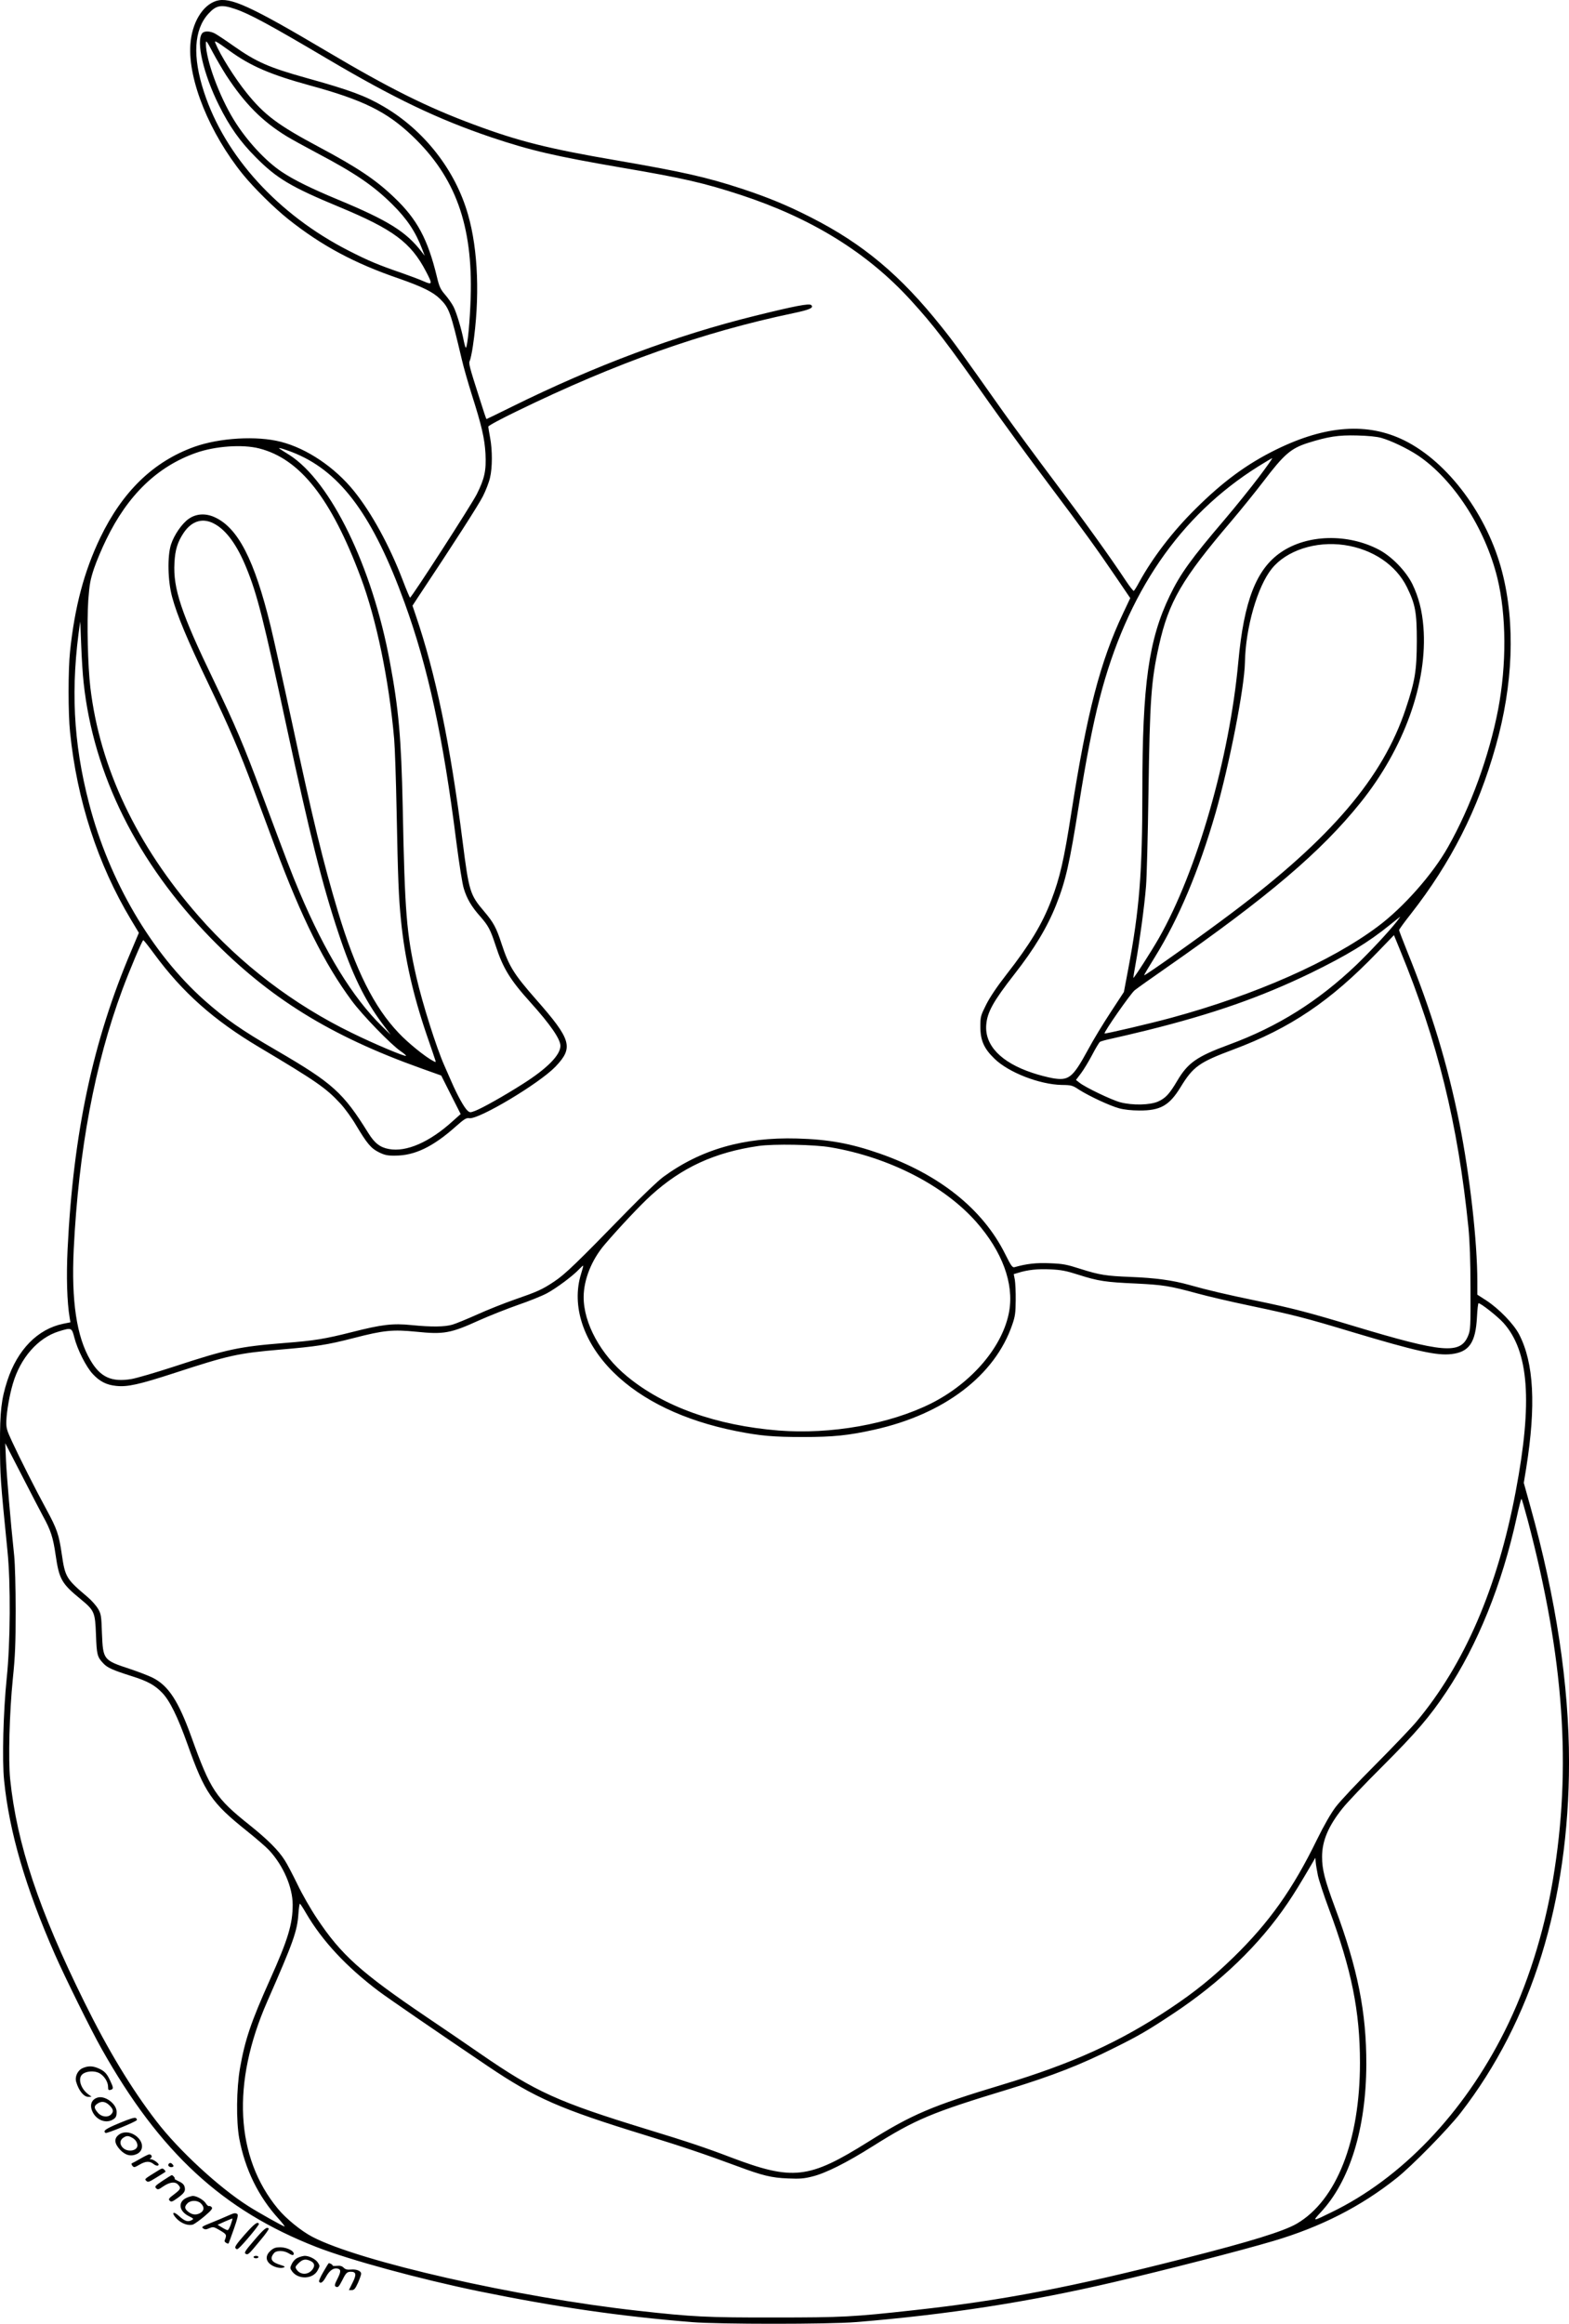 <?xml version="1.0" encoding="UTF-8"?>
<svg xmlns="http://www.w3.org/2000/svg" version="1.0" viewBox="0 0 1283.383 1900.227" preserveAspectRatio="xMidYMid meet">
  <g transform="translate(-90.597,1967.704) scale(0.1,-0.1)" fill="#000000" stroke="none">
    <path d="M2676 19670 c-114 -35 -202 -182 -213 -360 -19 -288 158 -723 429 -1058 90 -111 257 -276 374 -369 271 -215 539 -359 901 -483 189 -66 280 -110 337 -166 77 -76 87 -106 180 -499 14 -61 51 -189 81 -285 81 -253 105 -359 112 -482 7 -139 -7 -204 -71 -332 -45 -89 -533 -845 -546 -846 -3 0 -30 64 -60 143 -108 282 -255 551 -399 729 -156 193 -383 347 -597 402 -197 51 -501 33 -709 -41 -335 -121 -586 -364 -769 -743 -132 -275 -209 -566 -247 -930 -16 -146 -16 -510 0 -660 56 -556 228 -1083 498 -1533 l65 -108 -62 -147 c-314 -737 -474 -1487 -521 -2437 -11 -227 -5 -435 17 -565 l6 -36 -59 -12 c-209 -43 -374 -212 -457 -465 -49 -151 -61 -251 -60 -527 1 -252 2 -275 61 -865 27 -264 24 -754 -6 -1040 -28 -274 -39 -673 -21 -841 42 -417 175 -873 415 -1419 78 -178 298 -624 381 -770 477 -849 990 -1323 1759 -1623 275 -107 845 -262 1325 -361 632 -129 1155 -205 1745 -253 217 -18 1123 -18 1340 0 749 61 1420 165 2115 328 418 98 1037 257 1300 335 387 114 718 282 1010 515 125 99 421 401 524 534 583 753 885 1730 886 2865 0 636 -106 1339 -316 2092 l-54 194 20 122 c81 510 63 858 -58 1092 -44 85 -165 210 -269 278 l-73 47 0 108 c0 328 -61 864 -146 1292 -97 483 -229 918 -428 1408 -36 90 -66 168 -66 173 0 6 43 65 96 132 329 421 548 852 694 1370 143 505 162 1005 53 1427 -119 463 -442 898 -799 1075 -301 149 -644 125 -1049 -74 -242 -119 -438 -264 -661 -486 -187 -185 -348 -396 -459 -597 -20 -38 -40 -70 -45 -73 -4 -2 -33 35 -65 83 -134 202 -326 469 -580 807 -149 198 -338 455 -420 570 -355 502 -409 577 -508 700 -335 421 -641 677 -1065 893 -194 99 -351 164 -569 236 -290 95 -483 138 -1021 231 -556 95 -804 157 -1166 292 -384 142 -693 296 -1211 603 -623 369 -786 443 -899 410z m152 -66 c115 -38 287 -131 757 -409 547 -323 905 -494 1340 -641 326 -109 515 -153 1072 -249 500 -85 671 -125 968 -222 579 -190 1034 -471 1388 -858 192 -210 295 -345 647 -845 107 -151 320 -444 475 -650 307 -409 395 -531 564 -779 l112 -165 -59 -125 c-186 -392 -295 -811 -422 -1624 -61 -392 -94 -536 -165 -722 -75 -196 -174 -360 -369 -610 -75 -96 -134 -184 -164 -244 -45 -90 -47 -98 -47 -180 0 -111 29 -178 115 -261 114 -112 367 -211 550 -215 80 -1 88 -3 144 -40 84 -53 249 -130 326 -151 40 -11 103 -18 165 -18 172 -1 245 40 337 190 104 170 152 204 433 309 465 174 793 395 1176 793 l137 142 52 -127 c305 -741 471 -1415 557 -2263 11 -115 17 -266 17 -500 1 -314 0 -338 -19 -385 -63 -154 -201 -143 -938 79 -363 110 -511 148 -792 206 -237 49 -401 87 -549 129 -138 39 -279 58 -481 66 -203 8 -254 16 -412 66 -112 36 -143 42 -249 46 -112 5 -190 -4 -289 -32 -18 -5 -28 9 -77 107 -183 368 -539 652 -1029 823 -236 82 -416 115 -674 122 -435 12 -787 -89 -1095 -315 -41 -30 -174 -157 -295 -281 -411 -422 -506 -514 -595 -573 -100 -67 -137 -83 -330 -150 -80 -28 -214 -81 -298 -119 -85 -38 -177 -76 -205 -84 -64 -19 -172 -20 -333 -4 -155 16 -246 5 -489 -57 -222 -56 -306 -70 -550 -89 -372 -30 -470 -50 -908 -194 -150 -49 -305 -94 -346 -101 -163 -27 -254 15 -335 153 -114 193 -157 486 -137 908 40 810 172 1515 398 2124 59 159 163 405 171 404 4 0 44 -51 89 -112 232 -316 487 -542 858 -763 465 -277 548 -334 665 -461 36 -39 93 -117 127 -175 92 -154 124 -192 189 -224 47 -23 70 -28 133 -27 159 0 309 72 496 239 69 61 85 71 110 67 79 -11 572 284 704 421 150 157 132 220 -159 551 -181 206 -221 271 -280 450 -44 136 -67 178 -144 269 -116 136 -124 163 -176 571 -101 797 -221 1376 -385 1855 l-25 74 43 66 c295 443 498 759 533 829 24 47 50 115 58 151 20 83 20 226 1 327 -8 43 -15 84 -15 91 0 8 103 63 233 126 813 396 1523 647 2262 802 134 28 169 44 147 66 -16 16 -134 -7 -462 -88 -647 -160 -1307 -407 -1983 -741 -115 -57 -210 -103 -212 -103 -2 0 -26 71 -53 158 -90 280 -94 299 -83 320 5 10 17 64 25 119 58 390 44 785 -40 1076 -103 362 -357 687 -687 881 -151 89 -277 136 -637 236 -307 86 -407 130 -596 263 -66 47 -135 92 -152 101 -39 20 -86 21 -102 1 -53 -63 11 -337 137 -589 87 -175 173 -297 303 -427 171 -172 287 -241 680 -404 443 -184 586 -290 710 -527 55 -105 54 -113 -17 -82 -31 14 -113 45 -182 69 -189 65 -271 99 -433 182 -576 294 -1011 771 -1183 1296 -96 293 -83 512 36 642 64 70 105 77 217 39z m-71 -544 c151 -231 294 -375 493 -497 36 -22 148 -84 250 -138 313 -165 463 -268 616 -420 121 -120 190 -225 244 -367 l20 -53 -27 35 c-125 162 -272 254 -681 424 -217 90 -361 161 -457 225 -135 88 -293 260 -395 426 -121 196 -230 493 -230 625 0 32 6 25 56 -70 31 -58 81 -143 111 -190z m29 200 c170 -123 332 -193 649 -280 441 -120 634 -215 844 -415 353 -336 495 -730 477 -1320 -6 -191 -25 -398 -39 -411 -3 -3 -10 21 -17 53 -19 99 -59 231 -84 281 -13 26 -44 70 -69 99 -38 44 -48 65 -67 145 -75 310 -162 472 -348 649 -152 146 -302 246 -617 414 -336 179 -447 262 -593 444 -95 118 -214 307 -254 405 -12 27 4 18 118 -64z m9419 -3164 c78 -22 211 -85 297 -142 291 -194 552 -596 652 -1004 74 -305 76 -707 6 -1075 -73 -379 -225 -798 -409 -1123 -124 -222 -367 -497 -576 -652 -381 -285 -1001 -559 -1685 -745 -168 -46 -544 -134 -549 -129 -9 8 212 325 246 353 21 17 139 101 263 187 828 577 1261 945 1584 1347 357 444 551 984 515 1437 -11 136 -39 244 -90 350 -53 107 -168 226 -274 282 -255 134 -586 126 -801 -21 -202 -138 -303 -397 -349 -896 -72 -787 -338 -1712 -650 -2260 -61 -107 -201 -325 -209 -325 -1 0 8 57 21 128 29 160 70 458 83 622 6 69 15 413 20 765 11 761 22 917 86 1204 80 358 188 543 593 1018 78 92 196 238 261 323 169 222 224 270 364 315 166 52 249 65 401 61 89 -2 162 -9 200 -20z m-9179 -86 c334 -85 589 -408 831 -1055 129 -345 231 -841 273 -1320 6 -66 15 -329 20 -585 11 -563 17 -712 36 -900 31 -311 98 -607 210 -935 36 -104 68 -198 71 -209 5 -16 4 -17 -18 -5 -65 34 -206 148 -282 229 -201 211 -352 512 -497 994 -120 400 -203 740 -380 1566 -67 311 -144 657 -171 769 -132 540 -266 801 -456 888 -76 35 -154 30 -215 -14 -54 -38 -118 -131 -143 -208 -31 -95 -27 -298 9 -430 41 -151 122 -345 297 -710 174 -364 251 -543 371 -865 44 -118 122 -327 173 -465 219 -586 404 -958 628 -1261 86 -117 321 -359 400 -413 27 -18 46 -35 44 -38 -9 -8 -259 97 -442 187 -479 233 -909 561 -1255 956 -507 579 -807 1213 -885 1869 -21 178 -29 528 -17 713 10 132 16 166 47 260 20 59 65 166 100 237 176 364 419 598 735 709 156 55 379 71 516 36z m303 -44 c371 -158 632 -517 886 -1217 192 -527 316 -1101 424 -1959 23 -178 49 -344 61 -380 25 -83 64 -149 135 -228 66 -76 82 -106 125 -237 60 -185 118 -280 285 -465 162 -180 245 -300 245 -355 0 -76 -109 -186 -308 -312 -154 -98 -330 -197 -390 -220 -40 -15 -43 -15 -63 3 -27 25 -82 124 -131 237 -22 51 -48 110 -58 132 -65 147 -178 503 -229 725 -80 353 -94 524 -111 1390 -12 564 -33 799 -106 1190 -144 774 -482 1469 -820 1686 -34 21 -70 44 -80 51 -28 18 57 -8 135 -41z m7872 -193 c-66 -87 -189 -240 -275 -341 -279 -327 -366 -448 -452 -627 -172 -357 -224 -724 -224 -1595 0 -673 -24 -971 -116 -1460 l-35 -185 -108 -165 c-60 -91 -144 -229 -186 -308 -125 -229 -156 -254 -288 -232 -39 7 -115 26 -167 44 -256 85 -390 225 -377 392 8 104 57 192 230 414 163 208 269 384 342 568 79 200 109 335 185 812 60 378 114 658 171 877 221 861 655 1494 1299 1897 58 36 108 66 112 66 4 0 -46 -71 -111 -157z m-8535 -383 c95 -54 181 -174 255 -356 89 -217 141 -423 329 -1299 191 -888 293 -1295 425 -1690 110 -332 213 -544 357 -737 l70 -93 -72 70 c-240 235 -466 604 -675 1099 -66 157 -99 243 -309 806 -147 395 -218 561 -393 925 -265 549 -332 749 -320 960 5 104 25 169 74 243 68 102 161 129 259 72z m9237 -170 c231 -34 421 -162 511 -344 69 -141 81 -205 81 -441 -1 -243 -14 -325 -91 -555 -186 -560 -610 -1058 -1419 -1666 -246 -186 -714 -518 -720 -512 -2 2 37 68 87 148 197 318 360 706 497 1180 113 395 236 1022 240 1230 5 283 102 621 220 767 120 149 359 227 594 193z m-10313 -1125 c80 -751 440 -1473 1040 -2089 478 -490 978 -800 1720 -1065 l165 -59 79 -157 80 -158 -65 -58 c-189 -172 -380 -255 -522 -228 -72 13 -117 48 -168 130 -207 333 -291 408 -749 675 -292 169 -420 259 -593 412 -430 383 -778 976 -942 1607 -131 502 -153 952 -73 1489 0 6 4 -79 8 -189 4 -110 13 -249 20 -310z m10739 -1956 c-65 -83 -218 -246 -327 -351 -313 -299 -645 -507 -1042 -653 -263 -97 -337 -148 -424 -295 -65 -110 -96 -143 -158 -171 -67 -29 -208 -32 -308 -6 -72 19 -288 123 -334 160 l-29 23 41 54 c22 29 63 97 91 150 28 54 57 102 64 107 6 5 50 17 97 27 47 10 175 40 285 67 544 135 935 272 1342 469 295 144 472 251 648 394 44 36 82 65 83 66 2 0 -11 -19 -29 -41z m-4629 -1844 c477 -81 928 -312 1191 -610 213 -242 309 -502 270 -730 -50 -287 -304 -586 -640 -755 -342 -170 -817 -254 -1246 -221 -510 41 -941 195 -1241 444 -215 177 -355 434 -354 649 1 142 65 303 173 429 116 136 295 326 377 400 253 230 522 353 880 405 125 18 459 12 590 -11z m-2041 -1035 c-81 -259 18 -561 265 -805 233 -230 577 -395 1001 -480 200 -40 308 -49 550 -49 247 0 373 13 583 60 571 127 986 443 1128 859 24 69 27 97 28 200 1 66 -3 141 -7 166 l-9 47 34 10 c78 25 162 34 265 29 89 -4 130 -12 233 -45 160 -51 219 -60 470 -71 219 -11 273 -19 500 -81 80 -22 271 -67 425 -99 365 -77 462 -102 843 -217 521 -156 690 -194 810 -180 145 17 198 93 209 303 3 62 9 113 13 113 19 0 154 -106 203 -160 209 -232 240 -646 101 -1379 -149 -789 -419 -1414 -813 -1884 -42 -50 -193 -208 -336 -352 -143 -143 -289 -298 -324 -345 -40 -53 -96 -151 -152 -265 -199 -408 -392 -680 -685 -965 -169 -164 -309 -278 -514 -415 -414 -276 -799 -451 -1375 -625 -578 -174 -739 -243 -1095 -466 -490 -307 -618 -321 -1130 -127 -199 76 -357 129 -682 228 -730 224 -909 305 -1363 618 -104 72 -302 207 -440 300 -539 365 -699 509 -897 807 -50 74 -122 200 -160 280 -39 80 -85 168 -103 195 -52 82 -139 169 -289 289 -276 220 -319 286 -474 718 -107 296 -188 421 -318 486 -32 16 -115 48 -184 71 -219 72 -221 75 -230 290 -5 147 -7 160 -33 204 -15 25 -53 68 -84 94 -176 149 -184 162 -212 353 -23 158 -38 203 -126 365 -87 159 -221 425 -281 555 -44 95 -48 111 -46 170 3 78 26 210 53 301 62 213 206 376 376 429 104 32 106 31 127 -50 25 -99 97 -242 152 -300 56 -60 111 -88 190 -96 93 -10 187 11 479 106 444 145 517 161 865 191 293 25 381 38 598 94 247 64 321 71 512 52 225 -23 280 -14 515 93 83 37 224 93 315 125 91 31 198 74 239 96 77 41 214 143 265 198 16 17 31 30 32 28 2 -2 -6 -32 -17 -67z m-4402 -1980 c64 -116 83 -174 104 -319 29 -198 48 -233 206 -362 111 -92 117 -105 124 -289 6 -165 10 -183 62 -237 32 -34 77 -54 232 -103 127 -40 186 -72 247 -135 62 -64 127 -195 209 -425 139 -392 196 -475 481 -703 79 -63 162 -135 186 -161 116 -126 192 -302 192 -445 0 -157 -38 -284 -185 -611 -157 -350 -205 -493 -246 -726 -29 -167 -32 -431 -6 -574 47 -251 156 -475 322 -657 31 -35 53 -63 49 -63 -11 0 -218 116 -299 168 -239 152 -567 455 -749 692 -205 266 -396 582 -590 975 -373 755 -552 1293 -607 1823 -16 160 -6 546 22 822 19 186 23 282 23 555 0 193 -5 380 -12 450 -31 294 -61 651 -67 780 l-6 140 134 -260 c73 -143 152 -294 174 -335z m12146 -37 c296 -1123 359 -2020 206 -2933 -74 -443 -212 -876 -395 -1242 -338 -675 -846 -1206 -1420 -1483 -153 -75 -155 -75 -86 0 239 255 372 686 374 1210 1 426 -70 784 -257 1285 -83 224 -105 309 -105 413 0 130 51 251 167 396 36 46 183 201 327 344 277 277 386 405 521 607 257 385 457 881 577 1429 18 83 35 151 39 151 3 0 26 -80 52 -177z m-1717 -2903 c9 -41 49 -163 89 -270 186 -498 255 -840 255 -1260 0 -639 -191 -1126 -517 -1317 -107 -62 -380 -147 -913 -282 -940 -240 -1496 -346 -2215 -425 -506 -56 -588 -60 -1145 -60 -549 -1 -671 5 -1115 55 -987 109 -2281 403 -2665 605 -90 47 -213 147 -280 228 -349 421 -381 1029 -88 1696 215 490 245 574 255 718 3 45 9 82 12 82 3 -1 26 -35 50 -77 133 -228 330 -439 595 -639 79 -59 485 -338 891 -612 390 -263 589 -350 1295 -567 299 -92 480 -153 750 -253 201 -75 278 -94 411 -99 95 -4 130 -2 200 16 109 27 279 112 493 247 352 221 477 274 1116 468 355 109 585 198 865 339 194 96 274 143 470 273 393 259 712 566 944 909 60 89 99 153 197 320 l29 50 3 -35 c1 -19 10 -69 18 -110z M1582 2765 c-41 -18 -65 -69 -53 -112 21 -72 62 -123 100 -123 l26 1 -27 20 c-62 46 -87 129 -49 163 30 27 97 32 138 11 41 -22 73 -72 73 -113 0 -25 3 -29 20 -25 26 7 25 17 -4 78 -27 58 -47 78 -99 100 -45 19 -82 19 -125 0z M1700 2523 c-53 -19 -64 -72 -29 -130 35 -56 101 -78 152 -52 30 16 37 28 37 66 0 67 -98 139 -160 116z m101 -62 c33 -33 36 -52 13 -75 -27 -27 -79 -20 -108 15 -32 37 -33 53 -4 73 34 24 66 19 99 -13z M1883 2316 c-113 -47 -139 -65 -113 -81 10 -6 247 91 255 105 3 4 -1 12 -8 17 -8 7 -50 -6 -134 -41z M1876 2219 c-38 -30 -35 -69 10 -119 44 -48 90 -60 140 -37 61 30 54 106 -15 153 -45 30 -99 32 -135 3z m107 -21 c30 -15 46 -39 47 -65 0 -44 -77 -58 -117 -21 -29 27 -29 62 -1 82 27 19 42 20 71 4z M2055 2025 c-33 -19 -64 -36 -70 -38 -6 -2 -4 -11 4 -21 13 -15 17 -14 57 9 51 30 83 32 116 6 14 -12 29 -16 37 -12 9 6 5 14 -15 30 -14 11 -34 21 -43 21 -13 0 -13 2 -2 9 15 10 7 31 -12 31 -7 0 -39 -16 -72 -35z M2284 1979 c-8 -14 14 -29 33 -22 10 4 11 9 2 19 -14 17 -25 18 -35 3z M2205 1931 c-123 -76 -118 -72 -102 -88 13 -13 22 -10 83 28 38 23 71 44 73 46 3 2 -2 10 -10 18 -12 12 -18 12 -44 -4z M2236 1844 c-61 -41 -67 -48 -53 -61 13 -14 20 -12 60 16 52 35 96 40 120 13 26 -28 21 -38 -33 -79 -43 -32 -48 -39 -36 -52 13 -12 21 -9 62 20 58 42 69 59 60 93 -5 19 -19 33 -49 46 -23 11 -38 20 -33 20 10 0 -13 30 -23 30 -3 0 -37 -21 -75 -46z M2433 1705 c-73 -32 -65 -108 15 -149 44 -22 45 -24 24 -35 -30 -16 -56 -7 -102 35 -49 45 -65 26 -19 -22 39 -40 95 -60 133 -48 14 5 57 36 95 68 55 47 68 63 59 73 -6 8 -16 12 -22 10 -6 -2 -18 8 -27 23 -18 28 -74 60 -106 60 -10 -1 -33 -7 -50 -15z m115 -45 c33 -31 29 -64 -10 -83 -34 -16 -67 -10 -100 20 -23 21 -23 38 2 63 26 26 80 26 108 0z M2765 1556 c-28 -13 -88 -38 -133 -56 -72 -29 -80 -34 -65 -45 15 -11 24 -11 51 1 32 13 37 12 88 -18 55 -33 56 -35 37 -84 -4 -10 25 -29 33 -22 1 2 21 55 43 118 30 85 37 116 28 122 -17 11 -26 9 -82 -16z m29 -69 c-9 -26 -21 -47 -26 -47 -6 0 -27 10 -46 22 l-36 22 60 27 c32 14 60 25 61 24 2 -1 -4 -23 -13 -48z M2907 1403 c-65 -74 -83 -100 -75 -110 9 -11 14 -11 26 -1 35 29 171 192 166 200 -12 20 -36 2 -117 -89z M2986 1358 c-75 -87 -85 -103 -71 -111 20 -11 24 -7 123 113 39 46 68 88 66 92 -13 20 -38 0 -118 -94z M3119 1272 c-40 -36 -42 -77 -5 -108 29 -26 86 -40 113 -29 14 5 8 10 -25 20 -77 23 -93 52 -54 98 20 23 79 22 119 -2 17 -11 34 -17 37 -14 23 24 -43 63 -106 63 -38 0 -54 -6 -79 -28z M2980 1220 c0 -5 9 -10 20 -10 11 0 20 5 20 10 0 6 -9 10 -20 10 -11 0 -20 -4 -20 -10z M3343 1215 c-20 -8 -39 -28 -50 -50 -16 -34 -16 -36 3 -63 51 -68 170 -63 208 9 19 35 19 38 2 64 -19 29 -71 55 -108 55 -13 -1 -38 -7 -55 -15z m101 -26 c33 -15 40 -37 21 -66 -33 -50 -101 -53 -133 -5 -13 20 -12 24 16 52 33 32 56 37 96 19z M3551 1099 c-23 -39 -39 -75 -35 -80 12 -20 32 -6 58 42 29 52 63 74 97 64 25 -8 24 -26 -7 -87 -20 -39 -23 -53 -13 -59 19 -11 26 -4 56 54 28 57 38 67 69 67 44 0 47 -24 14 -89 l-30 -61 23 0 c20 0 29 11 51 59 14 32 26 66 26 74 0 24 -37 39 -83 35 -31 -3 -46 1 -60 15 -14 14 -29 18 -57 15 -21 -2 -36 0 -34 3 3 6 -19 19 -31 19 -2 0 -22 -32 -44 -71z"></path>
  </g>
</svg>
